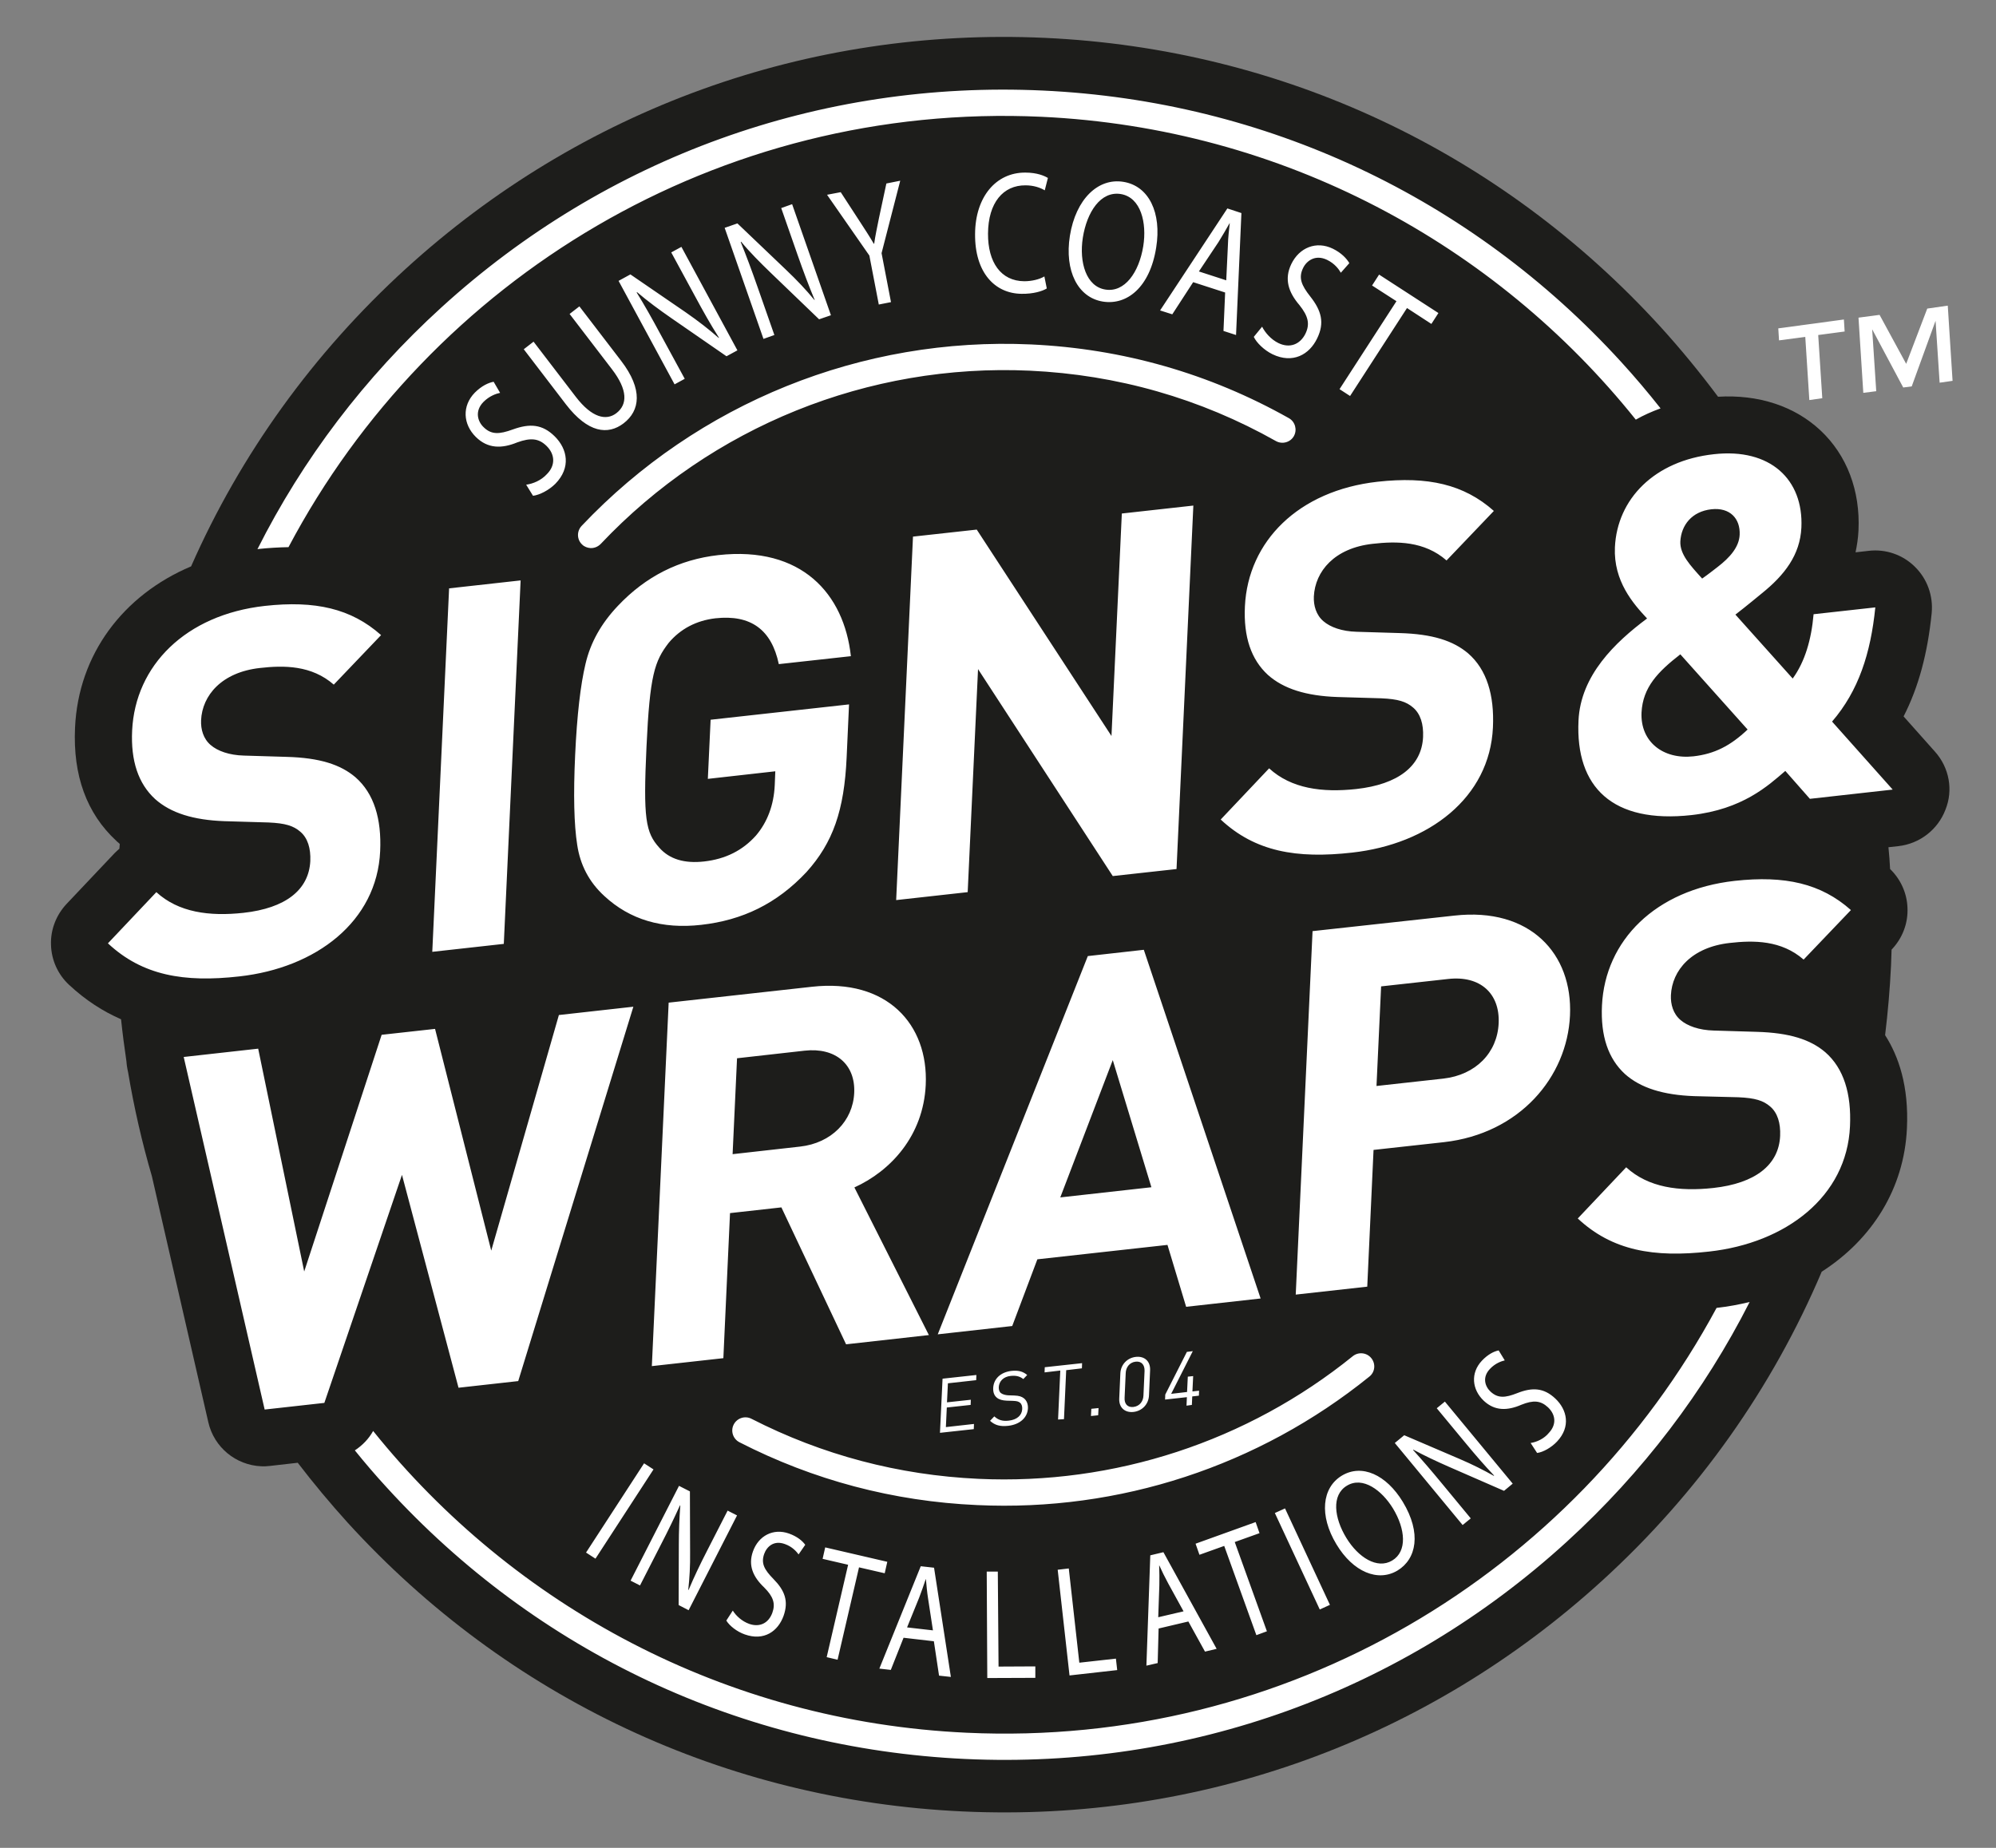 <svg xmlns="http://www.w3.org/2000/svg" xmlns:xlink="http://www.w3.org/1999/xlink" id="Layer_1" x="0px" y="0px" viewBox="0 0 1080 1000" style="enable-background:new 0 0 1080 1000;" xml:space="preserve">
<rect x="0" y="0" width="1080" height="1000" fill="#808080" stroke="none"/>
<style type="text/css">
	.st0{fill:#1D1D1B;}
	.st1{fill:#FFFFFF;}
</style>
<g>
	<path class="st0" d="M1047,406.8l-17-19.1c8.1-15.8,13-34.1,15.2-55.9c0.9-9.3-2.4-18.5-9-25c-6.6-6.6-15.9-9.8-25.1-8.7l-7.1,0.8   c0.8-3.8,1.4-7.7,1.6-11.9c1-21.5-6.3-40.7-20.6-54.1c-14-13.1-33.5-19.5-55.4-18.2c-9.7-13-20.1-25.7-31.1-37.8   C811.9,81.9,693.7,26.4,565.5,20.5c-128.2-5.9-251,38.4-345.9,124.9c-50.3,45.9-89.6,100.7-116.2,161.1   c-36.9,15.6-61,47.7-62.8,87.3c-1.2,25.8,6.3,46.4,22.3,61.2c0.1,0.1,0.3,0.3,0.4,0.4c0.5,0.4,1,0.8,1.5,1.3   c-0.1,0.9-0.1,1.7-0.2,2.6c-0.8,0.7-1.7,1.5-2.5,2.3L36,489.2c-5.6,6-8.7,13.9-8.4,22.1c0.2,8.2,3.7,16,9.7,21.6   c9.1,8.5,18.6,14.5,28.2,18.7c0.8,7.6,1.8,15.2,2.9,22.7c0.1,1.5,0.3,3,0.6,4.5l0.3,1.4c3.2,19.1,7.5,37.9,12.9,56.4l30.5,133   c3.1,13.7,15,23.3,28.6,23.9c1.6,0.1,3.2,0,4.9-0.2l14.9-1.7c8.5,11.1,17.5,21.9,27,32.4c86.5,94.9,204.7,150.4,332.9,156.3   c128.2,5.9,251-38.4,345.9-124.9c52-47.4,92.1-104.3,118.8-167.2c27.4-17.6,44.6-45.1,46.1-77.5c1.1-22.9-4.5-39.1-11.8-50.5   c1.5-12.4,2.6-25,3.2-37.7c0.1-2.9,0.2-5.7,0.3-8.6l0.1-0.1c5.8-6.1,8.9-14.2,8.5-22.6c-0.3-7.9-3.7-15.4-9.4-20.9   c-0.2-4-0.5-7.9-0.9-11.8l5.4-0.6c11.5-1.3,21.3-8.9,25.4-19.6C1057,427.6,1054.7,415.4,1047,406.8z"></path>
	<path class="st1" d="M233.9,515.1l38.7-4.3l9.1-196.7l-38.7,4.3L233.9,515.1z M284.7,262.3l3.7,6c3.5-0.4,8.6-3,12.1-6.5   c8.5-8.7,6.6-18.8-0.4-25.7c-6.7-6.6-13.5-7-22.6-3.7c-7.4,2.7-11.7,2.9-15.9-1.3c-3.1-3-4.9-8.6,0-13.6c3.3-3.3,7-4.5,9-4.9   l-3.5-6c-2.8,0.5-6.5,2.2-10.2,5.9c-7,7.2-6.4,17.1,0.6,24c6.4,6.3,13.9,6.4,22.4,2.9c7.2-2.6,11.6-2.2,15.8,1.9   c4.6,4.5,5,10.5,0.2,15.3C292.8,260,288.4,261.8,284.7,262.3z M425.2,145.9l-26.2-25l-6.9,2.4l21,60.1l5.9-2.1l-9-25.7   c-3.5-10-6.2-17.2-9.2-24.6l0.2-0.2c4.7,5.7,10.4,11.4,16.1,16.9l26.1,25.1l6.4-2.2l-21-60.1l-5.9,2.1l8.8,25.2   c3.3,9.4,6,16.6,9.3,24.5l-0.1,0.1C436.3,157,431.3,151.7,425.2,145.9z M319.5,296.6c2,0.1,4-0.7,5.5-2.2   c60.1-63.6,144.8-97.8,232.2-93.8c47.4,2.2,92.2,15,133.2,38.1c3.4,1.9,7.8,0.7,9.7-2.7c1.9-3.4,0.7-7.8-2.7-9.7   c-43-24.2-89.9-37.6-139.5-39.9c-91.5-4.2-180.2,31.6-243.2,98.2c-2.7,2.9-2.6,7.4,0.3,10.1C316.2,295.9,317.9,296.5,319.5,296.6z    M337.4,229.1c8.9-6.8,10.6-18.3-1.3-33.8l-22.6-29.5l-5.3,4.1l22.9,29.9c8.6,11.2,8.5,19.1,2.4,23.8c-5.5,4.2-13.2,2.5-21.9-8.8   l-22.9-29.9l-5.3,4.1l22.8,29.8C318.2,234.4,329,235.5,337.4,229.1z M479.6,99.3l-4,18.7c-1,5.1-2,9.5-2.6,13.9l-0.2,0   c-2.4-4.1-4.7-7.6-7.5-11.9L454.9,104l-7.4,1.4l22.9,32.9l5.1,26.5l6.6-1.3L477,137l10.1-39.2L479.6,99.3z M371,169l-29.9-20.5   l-6.4,3.5l30.3,56l5.5-3l-13-23.9c-5-9.3-8.8-16-13-22.8l0.2-0.2c5.6,4.8,12.1,9.6,18.6,14.1l29.8,20.6l5.9-3.2l-30.3-56l-5.5,3   l12.7,23.4c4.7,8.7,8.5,15.5,13.1,22.7l-0.1,0.2C383.7,178.3,377.9,173.8,371,169z M783.8,793.7l30,13.1l4.7-3.9l-36.7-44.4   l-4.4,3.6l15.4,18.6c5.7,6.9,10.3,12.2,15.6,17.8l-0.1,0.2c-5.5-3.1-11.4-6.1-18.4-9.1l-30.1-12.9l-5.1,4.2l36.7,44.4l4.4-3.6   l-15.7-19c-6.1-7.4-10.6-12.6-15.5-18l0.1-0.2C770.6,787.7,777.2,790.8,783.8,793.7z M652,893.8l6.3-1.5l-28.8-52.3l-7.1,1.7   l-2.1,59.7l6.1-1.4l0.5-18.7l16.1-3.8L652,893.8z M626.7,875.2l0.6-17.3c0.1-3.6,0-7.2-0.1-10.7l0.1,0c1.4,3.1,2.9,6.2,4.8,9.7   l8.3,15.1L626.7,875.2z M742,735c-2.5-3.1-7-3.5-10-1.1c-57.1,46.2-129.1,69.8-202.6,66.4c-43.2-2-84.5-12.9-122.8-32.5   c-3.5-1.8-7.8-0.4-9.6,3.1c-1.8,3.5-0.4,7.8,3.1,9.6c40,20.5,83.3,32,128.6,34c77,3.6,152.3-21.1,212.2-69.5   C744,742.6,744.5,738.1,742,735z M554.9,100.3c4.3,0,7.9,1.2,10.4,2.7l1.7-6.7c-1.8-1.1-5.8-2.9-12.2-2.9   c-16-0.1-27.1,13.3-27.2,33.2c-0.2,20.9,10.7,32.3,25.2,32.4c6.3,0.1,11.2-1.4,13.6-2.9l-1.3-6.5c-2.7,1.6-6.8,2.6-10.9,2.6   c-12.6-0.1-19.7-10.2-19.6-25.8C534.7,109.7,542.8,100.2,554.9,100.3z M679.8,884.9l5.7-2.1l-17.4-48.3l13.4-4.8l-2.1-6l-32.5,11.7   l2.1,6l13.4-4.8L679.8,884.9z M873.8,296.2c-0.8,18.3,9.9,30.5,17.4,38.5c-17.3,12.9-36,30.8-37.1,55.3   c-1.7,36.1,18.5,55.8,61.1,51.1c27.7-3.1,41.5-15.9,50.8-23.9l13.3,15.1l44.8-5l-32.8-36.8c14.3-16.6,20.9-36.9,23.4-61.8   l-33.4,3.7c-1.2,13.8-4.7,25.7-11.3,34.8L939,332.6c5-3.8,14.3-11.5,14.3-11.5c12.3-9.9,20.7-20.8,21.4-35.6   c1.2-26.1-16.9-43.1-47.3-39.7C895.1,249.3,875,270.1,873.8,296.2z M926,275.6c10-1.1,15.7,5,15.3,13.8   c-0.3,6.7-5.4,12.4-11.9,17.4c0,0-5.6,4.4-8.4,6.3c-6.4-7.1-12.1-13.1-11.8-20.1C909.7,284.2,915.4,276.8,926,275.6z M909.2,354.1   l36.4,40.7c-9.3,8.8-17.9,13.2-29.3,14.5c-16.3,1.8-28.8-7.8-28.1-23.7C888.9,371.9,897.1,363.5,909.2,354.1z M828.2,780.9l3.5,5.4   c3.2-0.4,7.7-2.9,10.8-6.2c7.5-8,5.5-17.2-1-23.3c-6.2-5.8-12.4-6.1-20.5-2.9c-6.6,2.6-10.5,2.9-14.5-0.8   c-2.9-2.7-4.7-7.7-0.3-12.3c2.9-3.1,6.3-4.2,8-4.6l-3.3-5.4c-2.5,0.5-5.8,2.1-9.1,5.6c-6.2,6.6-5.4,15.6,1.1,21.7   c5.9,5.5,12.7,5.4,20.3,2.1c6.5-2.6,10.4-2.3,14.4,1.4c4.2,4,4.7,9.3,0.5,13.8C835.5,778.6,831.5,780.4,828.2,780.9z M539.9,850.5   l-6,0l0.3,57.6l26-0.1l0-6.2l-19.9,0.1L539.9,850.5z M424.7,835.6c4,1.4,6.3,4.1,7.4,5.6l3.6-5.2c-1.5-2.1-4.3-4.5-8.8-6.1   c-8.5-3-16.5,1.2-19.5,9.7c-2.7,7.6,0.1,13.8,6.1,19.5c4.9,4.9,6.2,8.7,4.4,13.7c-2,5.5-6.7,8-12.5,6c-3.9-1.4-7.1-4.3-8.9-7.2   l-3.5,5.4c1.7,2.8,5.7,6,10,7.5c10.4,3.7,18-1.7,21-10.1c2.8-8,0.6-13.7-5.5-19.9c-5-5.1-6.8-8.5-5-13.6   C414.9,837,418.7,833.4,424.7,835.6z M488.9,886.3l16.4,1.9l2.8,18.6l6.4,0.7l-9.1-59.1l-7.2-0.8L475.8,903l6.2,0.7L488.9,886.3z    M497.3,864.7c1.3-3.4,2.5-6.8,3.6-10.1l0.1,0c0.3,3.4,0.6,6.9,1.2,10.7l2.6,17l-14-1.6L497.3,864.7z M453.2,898.2l11.6-50   l13.9,3.2l1.4-6.2l-33.6-7.8l-1.4,6.2l13.8,3.2l-11.6,50L453.2,898.2z M367.3,835.8l-0.1,32.8l5.4,2.8l26.2-51.3l-5.1-2.6l-11,21.5   c-4.1,8-7.1,14.3-10.1,21.4l-0.2,0c0.7-6.3,1.1-12.9,1-20.5l-0.1-32.8l-5.9-3l-26.2,51.3l5.1,2.6l11.2-21.9   c4.4-8.5,7.4-14.8,10.4-21.4l0.2,0C367.6,821.4,367.3,828.7,367.3,835.8z M578.3,848.8l-6,0.7l6.4,57.2l25.8-2.9l-0.7-6.2   l-19.8,2.2L578.3,848.8z M625.6,133.9c3-18.7-3.9-33.3-17.8-35.5c-13.6-2.2-25.7,9.3-28.9,29.2c-3,19,4.3,33.4,17.8,35.6   C609.7,165.3,622.2,155.6,625.6,133.9z M585.9,128.6c2.2-13.8,9.6-25.3,20.5-23.6c11,1.8,14.2,15.7,12.2,28.2   c-2.3,14.3-10.1,25.2-20.5,23.5C587.8,155.1,583.8,142.1,585.9,128.6z M322.2,843.5l31.4-48.3l-5.1-3.3l-31.4,48.3L322.2,843.5z    M528.2,746.9l0.1-2.8l-18.3,2l-1.4,29.3l18.3-2l0.1-2.8l-15.2,1.7l0.5-10.6l12.9-1.4l0.1-2.8l-12.9,1.4l0.5-10.3L528.2,746.9z    M719.6,868.5l-24.3-52.2l-5.5,2.5l24.3,52.2L719.6,868.5z M529.2,362.1l72.9,112l34.5-3.8l9.1-196.7l-38.7,4.3l-5.6,120.4   l-72.9-111.7l-34.5,3.8l-9.1,196.7l38.7-4.3L529.2,362.1z M500.9,587.1c1.5-32.9-21.1-57.6-61.5-53.1l-77.6,8.6l-9.1,196.7   l38.7-4.3l3.6-78.5l27.8-3.1l35,74.1l44.8-5l-40.3-79.9C481.9,633.7,499.6,614.7,500.9,587.1z M432.9,620.5l-36.5,4.1l2.4-51.9   l36.5-4.1c17-1.9,27.6,7.6,26.9,22.8C461.5,606.6,449.9,618.6,432.9,620.5z M327,484.9c13.8,12.8,31.3,18,52.4,15.6   c22.3-2.5,40.9-11.4,57-28.6c14.3-15.9,20.4-33.3,21.7-62l1.3-28.7l-74.9,8.3l-1.5,32l36.5-4.1l-0.3,7.5c-0.5,10.8-4,20-10.1,27.2   c-7.3,8.2-16.6,12.8-28.1,14.1c-10.6,1.2-18.8-1.2-24.3-7.5c-7.4-8.2-8.7-15.8-6.9-54.5c1.8-39,4.4-46.4,12-56.3   c6.4-7.6,15-12.1,25.3-13.3c19.2-2.1,30.4,6.2,34.3,24.8l39-4.3c-3.7-33.7-26.6-59.7-71.7-54.7c-21.2,2.4-39.3,11.5-54.4,27.5   c-9,9.5-14.8,19.8-17.5,31.4c-2.7,11.3-4.6,27.7-5.6,49.3c-1,21.5-0.6,37.7,1.1,48.5C313.9,468,318.7,477.3,327,484.9z    M756.2,849.9c10.2-6.2,13.1-20.2,2.8-37.2c-8.9-14.6-22.1-20.7-33-14.1c-10.7,6.5-12.3,21.5-2.9,37.1   C732.1,850.7,745.6,856.3,756.2,849.9z M728.8,804c8.6-5.2,18.9,2.5,24.9,12.3c6.8,11.2,7.8,23.3-0.4,28.2   c-8.1,4.9-18.4-1.7-24.8-12.2C721.9,821.5,720.3,809.1,728.8,804z M987.6,569.4c-8-6.8-19.2-10.5-37.1-11l-23.2-0.7   c-8-0.2-14.3-2.5-18-5.7c-4-3.4-5.4-8.5-5.2-13.4c0.6-13.5,11.2-26,31.8-28.3c13.1-1.5,28-1.5,40,9l25.6-26.8   c-16.2-14.4-35.7-18.8-62.9-15.8c-42.9,4.8-70.1,32.3-71.8,67.4c-0.8,16.6,3.4,28.8,12.4,37.1c8.5,7.6,20.8,11.4,37.6,12l23.8,0.6   c9.1,0.4,13.5,1.8,17.2,5c4,3.4,5.7,9,5.4,15.9c-0.7,15.7-13.4,25.7-36.2,28.2c-18.4,2-35.1-0.2-47.1-11.2l-26.2,27.7   c18.6,17.4,41.1,21.3,71.1,17.9c41.5-4.6,74.5-29.7,76.2-67.8C1001.8,592,997.7,578.2,987.6,569.4z M248.1,751l32.3-3.6l62.3-202.6   l-40.3,4.5l-36.6,127.5l-30.4-120l-28.9,3.2l-41.9,128.1l-24.9-120.6l-40.3,4.5l43.8,190.8l32.3-3.6l42-123.4L248.1,751z    M131.7,494c-18.4,2-35.1-0.2-47.1-11.2l-26.2,27.7c18.6,17.4,41.1,21.3,71.1,17.9c41.5-4.6,74.5-29.7,76.2-67.8   c0.8-17.4-3.3-31.2-13.4-40c-8-6.8-19.2-10.5-37.1-11l-23.2-0.7c-8-0.2-14.3-2.5-18-5.7c-4-3.4-5.4-8.5-5.2-13.4   c0.6-13.5,11.2-26,31.8-28.3c13.1-1.5,28-1.5,40,9l25.6-26.8c-16.2-14.4-35.7-18.8-62.9-15.8c-42.9,4.8-70.1,32.3-71.8,67.4   c-0.8,16.6,3.4,28.8,12.4,37.1c8.5,7.6,20.8,11.4,37.6,12l23.8,0.7c9.1,0.4,13.5,1.8,17.2,5c4,3.4,5.7,9,5.4,15.9   C167.1,481.6,154.5,491.5,131.7,494z M730.5,214.3l30.8-47.6l13.2,8.6l3.8-5.9l-32.1-20.8l-3.8,5.9l13.2,8.5l-30.8,47.6   L730.5,214.3z M742.7,294.3c13.1-1.5,28-1.5,40,9l25.6-26.8c-16.2-14.4-35.7-18.8-62.9-15.8c-42.9,4.8-70.1,32.3-71.8,67.4   c-0.8,16.6,3.4,28.8,12.4,37.1c8.5,7.6,20.8,11.4,37.6,12l23.8,0.7c9.1,0.4,13.5,1.8,17.2,5c4,3.4,5.7,9,5.4,15.9   c-0.7,15.7-13.4,25.7-36.2,28.2c-18.4,2-35.1-0.2-47.1-11.2l-26.2,27.7c18.6,17.4,41.1,21.3,71.1,17.9   c41.5-4.6,74.5-29.7,76.2-67.8c0.8-17.4-3.3-31.2-13.4-40c-8-6.8-19.2-10.5-37.1-11l-23.2-0.7c-8-0.2-14.3-2.5-18-5.7   c-4-3.4-5.4-8.5-5.2-13.4C711.6,309.1,722.1,296.6,742.7,294.3z M644.9,760.3l0.2-4.6l3.6-0.4l0.1-2.7l-3.6,0.4l0.4-8.3l-2.9,0.3   l-0.4,8.3l-8.6,1l11.7-23.1l-3.2,0.4l-11.7,23.1l-0.1,2.7l11.8-1.3l-0.2,4.6L644.9,760.3z M710.2,503.9l-9.1,196.7l38.7-4.3l3.4-74   l38.1-4.2c40.9-4.6,66.7-35.2,68.2-68.6c1.5-33.4-21.6-58.6-62.6-54L710.2,503.9z M810.9,553.7c-0.7,16-12.4,28-29.9,30l-36.2,4   l2.5-53.9l36.2-4C801,527.8,811.6,537.7,810.9,553.7z M691.8,185.7c-4.1-2-7.2-5.6-8.9-8.9l-4.5,5.5c1.5,3.2,5.6,7.2,10.1,9.4   c11,5.3,20,0.2,24.2-8.6c4.1-8.4,2.3-15-3.7-22.6c-4.9-6.2-6.5-10.2-3.9-15.5c1.9-3.9,6.6-7.4,12.9-4.4c4.2,2,6.5,5.2,7.5,7   l4.6-5.2c-1.4-2.4-4.2-5.5-8.9-7.8c-9-4.4-18.2-0.6-22.5,8.3c-3.9,8.1-1.6,15.2,4.4,22.2c4.8,6,5.8,10.3,3.2,15.6   C703.4,186.4,697.9,188.6,691.8,185.7z M662.9,158.3l-0.9,20.8l6.8,2.2l2.9-66l-7.6-2.5l-36.4,55.2l6.6,2.1l11.3-17.4L662.9,158.3z    M659.3,131c2.1-3.4,4.1-6.8,6-10.2l0.1,0c-0.4,3.7-0.9,7.6-1,11.9l-0.9,19l-14.8-4.8L659.3,131z M614.6,734.3   c-4.6,0.5-8.2,4.1-8.4,9l-0.6,13.6c-0.2,4.9,3.1,7.7,7.7,7.2c4.6-0.5,8.2-4.1,8.4-9l0.6-13.6C622.5,736.6,619.2,733.8,614.6,734.3z    M619.3,741.9l-0.6,13.3c-0.1,3.2-2.1,5.8-5.4,6.2c-3.3,0.4-5-1.8-4.8-5l0.6-13.3c0.1-3.2,2.1-5.8,5.3-6.2   C617.7,736.5,619.4,738.7,619.3,741.9z M545.9,768.8c-3.3,0.4-5.6-0.2-7.9-2.3l-2.3,2.4c2.6,2.4,5.5,3.2,9.9,2.7   c6.1-0.7,10.3-4.3,10.6-9.4c0.1-2.4-0.7-4.3-2.2-5.5c-1.2-0.9-2.5-1.4-5.3-1.5l-3.2-0.1c-1.5-0.1-3-0.5-3.9-1.2   c-0.9-0.7-1.2-1.8-1.2-3.2c0.2-3.2,2.5-5.7,6.5-6.1c3.1-0.3,5,0.3,6.8,1.7l2.1-2.2c-2.4-2-4.9-2.6-8.6-2.2   c-5.8,0.7-9.6,4.3-9.8,9.3c-0.1,2.3,0.6,4.1,2,5.2c1.2,1,3,1.5,5.3,1.6l3.4,0.1c2.1,0.1,2.9,0.3,3.8,1c0.9,0.7,1.3,2,1.2,3.5   C552.9,766,550.2,768.3,545.9,768.8z M594.2,765.9l0.2-3.9l-3.9,0.4l-0.2,3.9L594.2,765.9z M575.7,768l1.2-26.5l8.5-1l0.1-2.8   l-20.2,2.2l-0.1,2.8l8.5-1l-1.2,26.5L575.7,768z M618.9,514l-30.3,3.4l-81.2,204.7l40.3-4.5l13.6-36.1l70.4-7.8l10.1,33.5l40.3-4.5   L618.9,514z M573.7,648l28.4-74.3l20.9,68.8L573.7,648z M156.1,296.1c76.8-145.2,232.5-241,407.4-232.9   c130.9,6.1,245.7,69.1,321.6,163.9c4.2-2.4,8.7-4.4,13.4-6.1c-6.7-8.5-13.8-16.9-21.2-25C796,106.8,684.8,54.6,564.2,49   C443.6,43.4,328,85.1,238.8,166.4c-41.5,37.8-75,82.1-99.5,130.8c0.2,0,0.3,0,0.5-0.1C145.5,296.5,150.9,296.2,156.1,296.1z    M523,937.7c-130.6-6-245.2-68.8-321.1-163.3c-2.4,4.3-5.8,7.8-9.9,10.5c5.5,6.8,11.2,13.5,17.2,20   c81.3,89.2,192.5,141.4,313.1,147c120.6,5.6,236.2-36.1,325.4-117.5c41.2-37.6,74.5-81.5,99-129.8c-5.8,1.4-11.7,2.5-17.9,3.2   C851.5,851.4,696.8,945.8,523,937.7z"></path>
</g>
<g>
	<path class="st1" d="M997.7,172.9l0.4,6.5l-14.3,1.9l2.2,34.2l-7,1l-2.2-34.2l-14.2,1.9l-0.4-6.5L997.7,172.9z M1053.9,165.4   l2.6,40.7l-7,1l-2.2-33.5l-12.9,35.5l-4.6,0.6l-16.8-31.5l2.2,33.5l-7,0.9l-2.6-40.7l11.4-1.5l14.4,26.5l11.4-29.9L1053.9,165.4z"></path>
</g>
</svg>